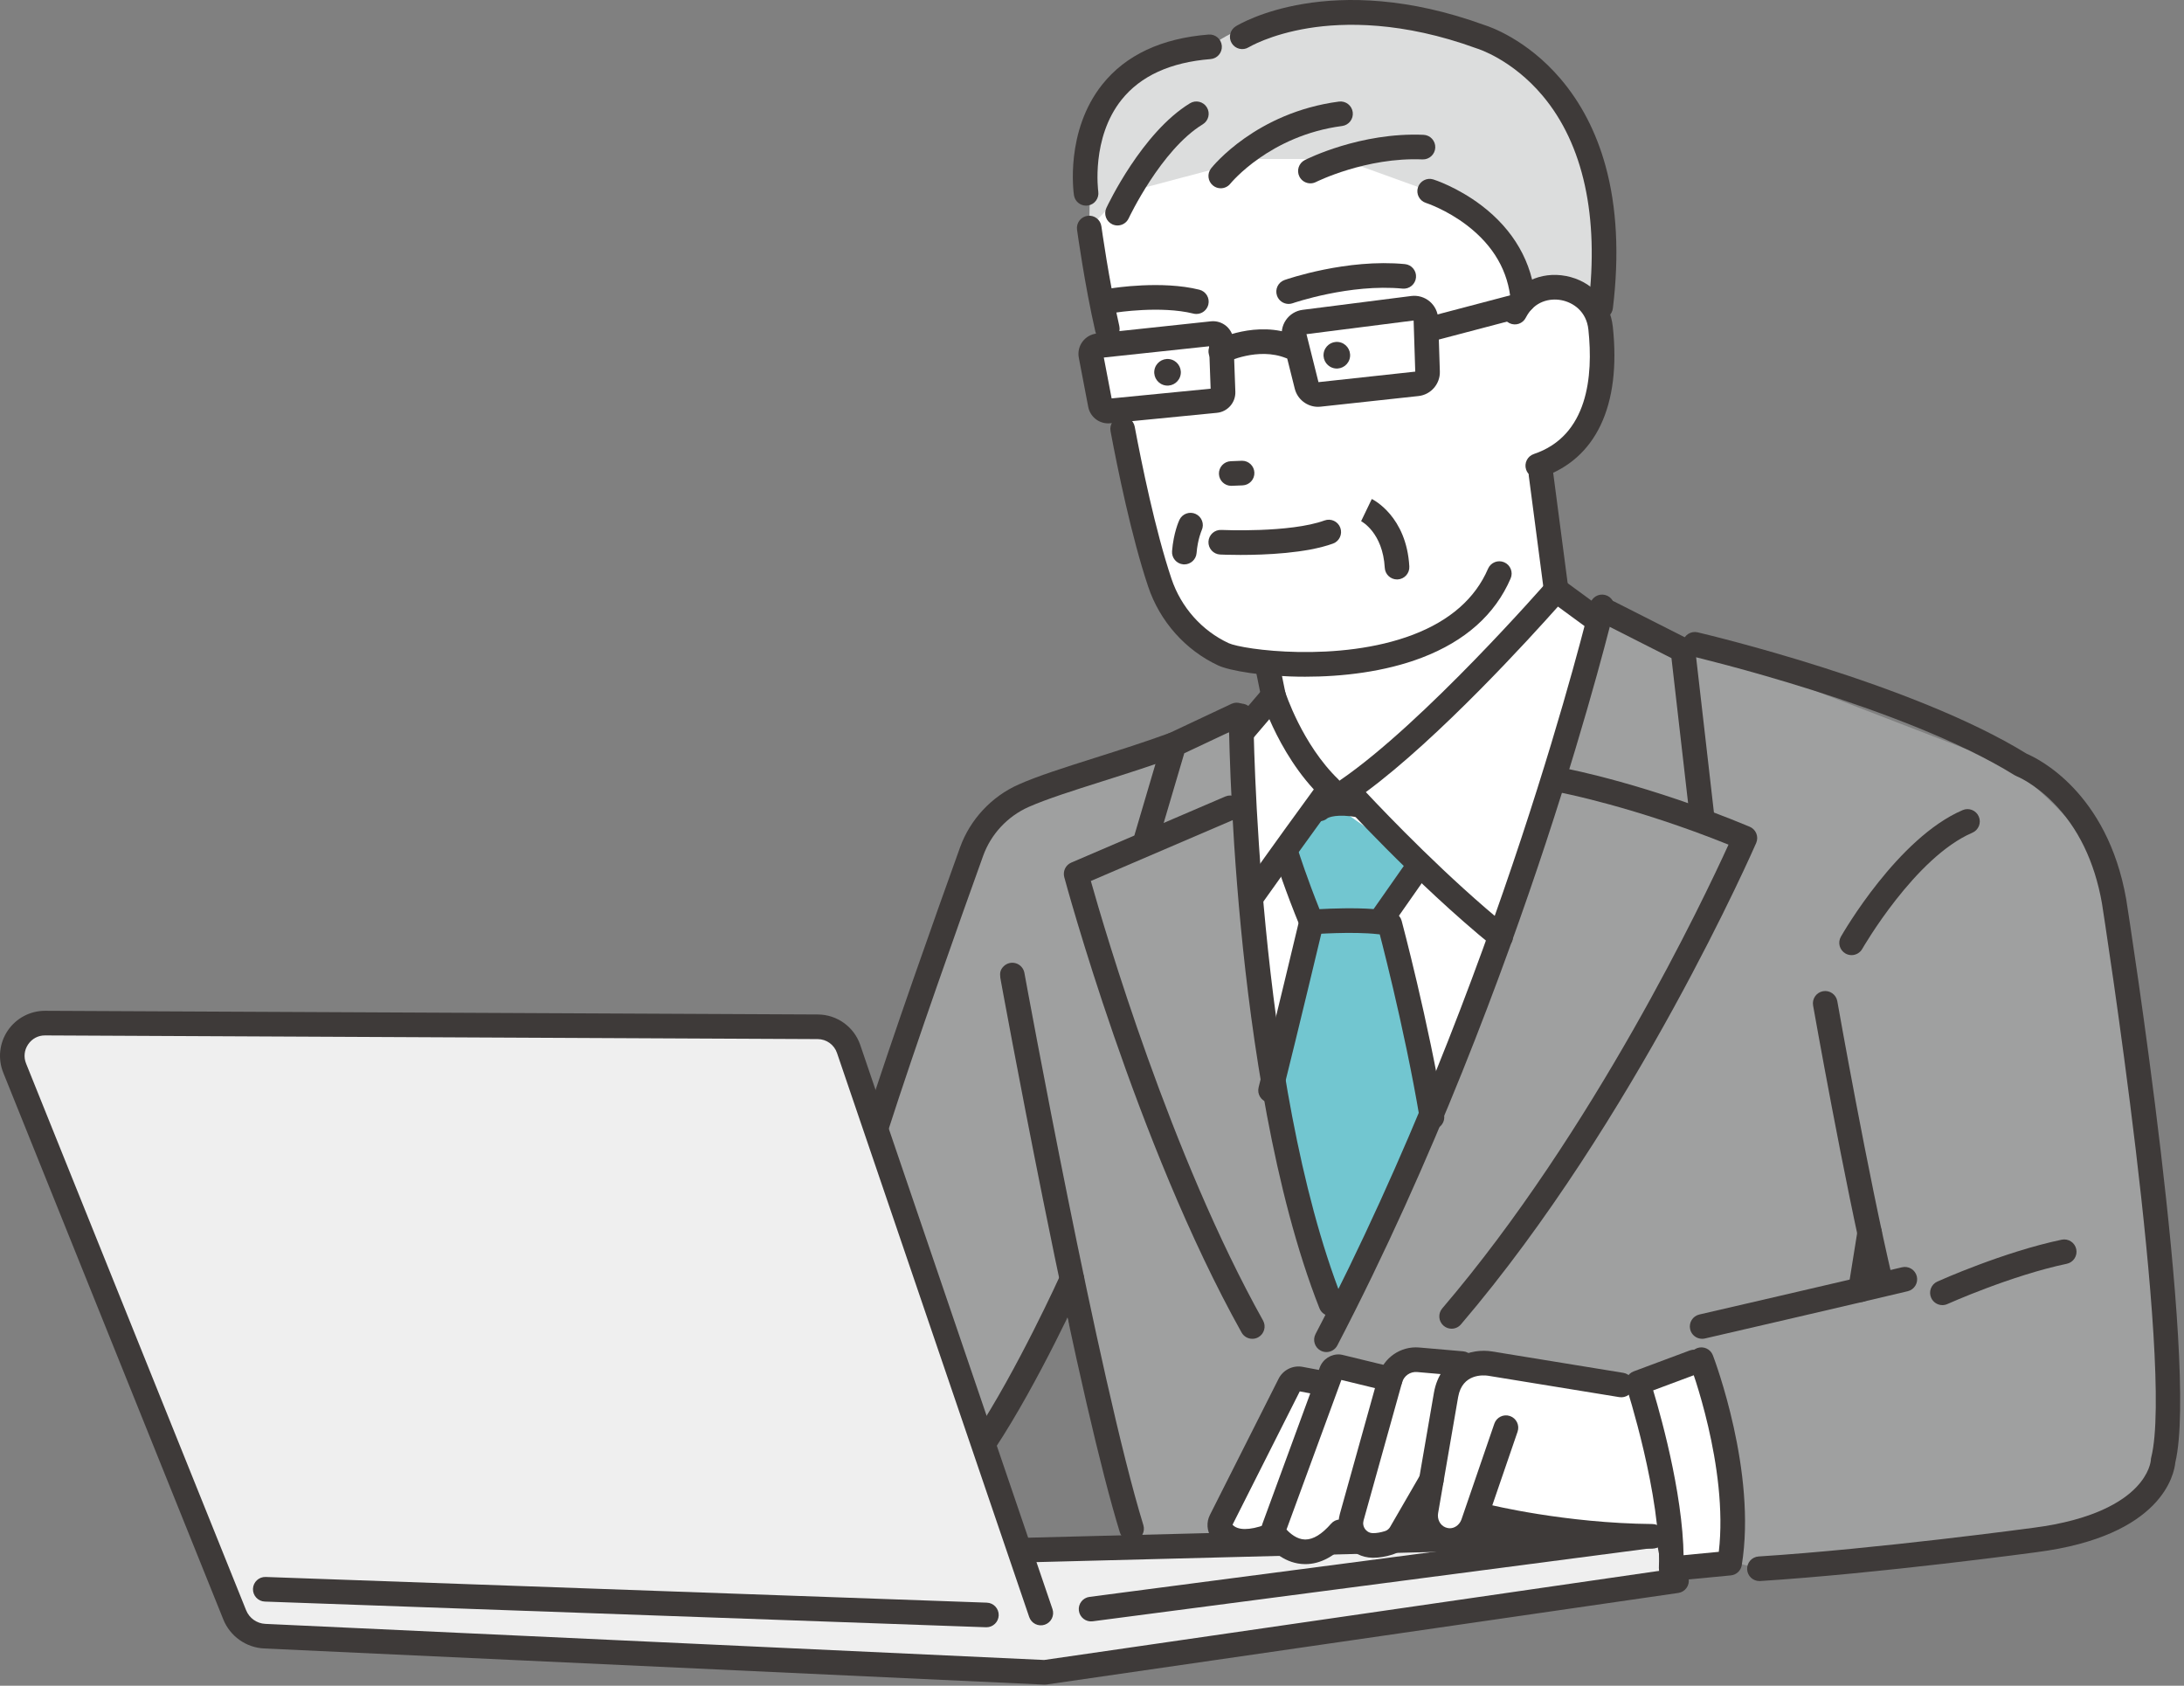 <?xml version="1.0" encoding="utf-8"?>
<svg xmlns="http://www.w3.org/2000/svg" fill="none" height="100%" overflow="visible" preserveAspectRatio="none" style="display: block;" viewBox="0 0 320 247" width="100%">
<rect x="0" y="0" width="320" height="247" fill="#808080" stroke="none"/>
<g clip-path="url(#clip0_0_2672)" id="__1">
<path d="M202.455 100.281L164.487 112.202C164.487 112.202 150.565 113.261 142.353 124.794L127.918 163.845L144.299 211.225L155.58 190.613L166.335 225.732L238.334 224.866L257.79 229.86L304.585 225.507C304.585 225.507 318.051 220.905 317.652 207.729L308.615 127.387C308.615 127.387 302.722 117.66 293.526 111.861L248.326 94.408L234.738 88.925L202.455 100.281Z" fill="#9FA0A0" id="Vector"/>
<path d="M167.972 38.321L159.592 33.411L159.815 21.229C159.815 21.229 160.763 7.346 177.226 6.861C177.226 6.861 194.621 -7.244 223.216 8.848C223.216 8.848 238.644 20.474 232.556 48.181L209.655 57.805L167.972 38.321Z" fill="#DCDDDD" id="Vector_2"/>
<path d="M159.592 33.411L163.133 50.057L159.876 51.476L161.363 60.231H164.487L172.021 89.635C172.021 89.635 177.419 97.208 184.647 96.986L186.777 102.874L182.008 107.265C182.008 107.265 184.704 172.441 194.852 190.903L196.416 192.274L223.921 125.528L235.695 89.745L228.066 86.496L225.313 68.234C225.313 68.234 235.632 65.469 234.738 52.048C234.738 52.048 234.987 36.258 223.157 44.029C223.157 44.029 219.787 33.47 209.47 28.012L196.416 23.296H183.487L164.487 28.33L159.592 33.411Z" fill="white" id="Vector_3"/>
<path d="M192.155 135.095L188.613 125.528L195.15 117.717L207.973 126.754L203.34 135.534L210.618 161.208L196.417 192.274L194.349 190.903L185.41 155.235L192.155 135.095Z" fill="#72C6D0" id="Vector_4"/>
<path d="M162.246 49.985C161.425 49.985 160.684 49.42 160.492 48.586C158.944 41.855 157.854 33.989 157.808 33.657C157.672 32.67 158.361 31.76 159.346 31.624C160.334 31.486 161.241 32.178 161.377 33.165C161.388 33.244 162.491 41.206 164.003 47.776C164.226 48.747 163.621 49.715 162.652 49.939C162.516 49.97 162.38 49.985 162.246 49.985Z" fill="#3E3A39" id="Vector_5"/>
<path d="M191.223 99.155C185.151 99.155 180.147 98.274 178.499 97.508C173.686 95.268 169.943 91.057 168.23 85.954C165.78 78.657 163.724 68.553 162.717 63.18C162.533 62.201 163.177 61.258 164.155 61.075C165.132 60.892 166.074 61.536 166.258 62.515C167.248 67.796 169.264 77.714 171.645 84.805C173.045 88.974 176.097 92.412 180.018 94.236C182.066 95.189 196.173 97.151 207.038 92.999C212.464 90.926 216.162 87.673 218.029 83.33C218.422 82.415 219.482 81.993 220.396 82.387C221.31 82.781 221.732 83.842 221.338 84.757C219.071 90.028 214.692 93.935 208.323 96.369C202.853 98.46 196.617 99.155 191.223 99.155Z" fill="#3E3A39" id="Vector_6"/>
<path d="M225.314 70.037C224.561 70.038 223.859 69.561 223.606 68.807C223.289 67.863 223.798 66.84 224.741 66.524C232.669 63.861 233.461 55.135 232.73 48.284C232.446 45.62 230.501 44.316 228.775 43.983C227.082 43.657 224.837 44.134 223.611 46.453C223.591 46.491 223.578 46.515 223.574 46.525C223.139 47.414 222.069 47.786 221.177 47.357C220.285 46.929 219.905 45.859 220.326 44.963C220.326 44.963 220.36 44.892 220.427 44.764C222.195 41.422 225.737 39.724 229.456 40.441C233.215 41.165 235.906 44.093 236.313 47.901C237.544 59.443 233.842 67.272 225.887 69.943C225.697 70.007 225.504 70.037 225.314 70.037Z" fill="#3E3A39" id="Vector_7"/>
<path d="M172.999 54.809C172.856 55.877 171.875 56.627 170.809 56.484C169.742 56.341 168.993 55.359 169.135 54.291C169.278 53.223 170.259 52.473 171.326 52.616C172.393 52.759 173.142 53.741 172.999 54.809Z" fill="#3E3A39" id="Vector_8"/>
<path d="M197.803 52.307C197.66 53.375 196.68 54.125 195.613 53.982C194.546 53.839 193.797 52.857 193.94 51.789C194.083 50.721 195.063 49.971 196.13 50.114C197.197 50.257 197.946 51.239 197.803 52.307Z" fill="#3E3A39" id="Vector_9"/>
<path d="M178.862 27.587C178.468 27.587 178.072 27.459 177.741 27.194C176.965 26.574 176.834 25.444 177.452 24.665C177.716 24.331 184.069 16.475 196.182 14.884C197.169 14.754 198.073 15.45 198.202 16.438C198.332 17.425 197.637 18.331 196.651 18.461C186.039 19.854 180.327 26.841 180.271 26.911C179.915 27.356 179.391 27.587 178.862 27.587Z" fill="#3E3A39" id="Vector_10"/>
<path d="M192 26.865C191.342 26.865 190.709 26.504 190.391 25.877C189.942 24.989 190.294 23.905 191.18 23.454C191.509 23.287 199.332 19.361 208.571 19.754C209.565 19.796 210.337 20.637 210.295 21.633C210.252 22.628 209.407 23.396 208.418 23.358C200.156 23.009 192.884 26.634 192.812 26.67C192.551 26.802 192.273 26.865 192 26.865Z" fill="#3E3A39" id="Vector_11"/>
<path d="M223.155 45.832C222.226 45.832 221.437 45.117 221.361 44.173C221.007 39.766 218.851 36.015 214.952 33.025C211.933 30.71 208.955 29.74 208.926 29.731C207.979 29.428 207.455 28.414 207.756 27.466C208.057 26.518 209.066 25.992 210.013 26.292C210.155 26.337 213.531 27.421 217.04 30.083C221.78 33.679 224.516 38.451 224.953 43.884C225.032 44.877 224.293 45.746 223.302 45.826C223.253 45.83 223.204 45.832 223.155 45.832Z" fill="#3E3A39" id="Vector_12"/>
<path d="M163.737 33.037C163.481 33.037 163.221 32.982 162.974 32.866C162.073 32.444 161.685 31.37 162.107 30.468C162.317 30.019 167.332 19.414 174.357 15.132C175.208 14.613 176.316 14.884 176.833 15.734C177.35 16.585 177.081 17.695 176.231 18.213C170.124 21.935 165.416 31.897 165.37 31.997C165.063 32.652 164.414 33.037 163.737 33.037Z" fill="#3E3A39" id="Vector_13"/>
<path d="M159.134 30.132C158.256 30.132 157.488 29.491 157.355 28.596C157.299 28.218 156.041 19.255 161.495 12.391C164.923 8.076 170.169 5.611 177.084 5.063C178.077 4.984 178.943 5.726 179.022 6.719C179.1 7.712 178.36 8.58 177.368 8.659C171.501 9.124 167.116 11.127 164.333 14.614C159.849 20.231 160.908 27.991 160.919 28.069C161.061 29.053 160.381 29.969 159.398 30.113C159.309 30.126 159.221 30.132 159.134 30.132Z" fill="#3E3A39" id="Vector_14"/>
<path d="M234.533 46.76C234.46 46.76 234.387 46.755 234.313 46.746C233.325 46.626 232.622 45.727 232.742 44.738C234.32 31.757 232.001 21.14 226.034 14.036C221.549 8.695 216.509 7.139 216.458 7.123C216.425 7.113 216.385 7.1 216.352 7.088C205.449 3.11 196.948 3.28 191.736 4.124C186.098 5.036 182.984 6.911 182.953 6.929C182.105 7.447 180.997 7.183 180.477 6.337C179.957 5.491 180.215 4.385 181.058 3.861C181.616 3.514 194.977 -4.534 217.539 3.682C218.238 3.9 223.687 5.736 228.635 11.529C231.65 15.06 233.869 19.343 235.229 24.261C236.903 30.315 237.27 37.351 236.319 45.174C236.208 46.089 235.43 46.76 234.533 46.76Z" fill="#3E3A39" id="Vector_15"/>
<path d="M186.775 104.678C185.937 104.678 185.186 104.089 185.012 103.235L183.956 98.049C183.757 97.073 184.386 96.12 185.361 95.921C186.335 95.722 187.287 96.352 187.486 97.328L188.542 102.514C188.741 103.49 188.112 104.443 187.137 104.642C187.015 104.666 186.894 104.678 186.775 104.678Z" fill="#3E3A39" id="Vector_16"/>
<path d="M228.006 88.257C227.115 88.257 226.341 87.596 226.222 86.688L223.993 69.688C223.864 68.7 224.558 67.794 225.545 67.665C226.534 67.535 227.436 68.231 227.565 69.218L229.794 86.219C229.923 87.206 229.229 88.112 228.242 88.242C228.163 88.252 228.084 88.257 228.006 88.257Z" fill="#3E3A39" id="Vector_17"/>
<path d="M195.002 192.839C194.284 192.839 193.605 192.406 193.326 191.696C186.612 174.645 183.359 151.943 181.814 135.901C180.143 118.565 180.049 105.04 180.048 104.906C180.042 103.91 180.844 103.098 181.839 103.092C181.842 103.092 181.846 103.092 181.849 103.092C182.839 103.092 183.645 103.893 183.651 104.885C183.654 105.417 184.102 158.435 196.678 190.373C197.042 191.3 196.588 192.347 195.662 192.713C195.445 192.798 195.222 192.839 195.002 192.839Z" fill="#3E3A39" id="Vector_18"/>
<path d="M194.347 198.11C194.066 198.11 193.782 198.044 193.516 197.905C192.634 197.445 192.291 196.355 192.751 195.472C219.608 143.893 232.856 89.054 232.986 88.506C233.217 87.537 234.189 86.94 235.157 87.171C236.124 87.402 236.722 88.375 236.49 89.344C236.457 89.482 233.116 103.403 226.481 123.54C220.357 142.124 210.089 169.978 195.946 197.139C195.625 197.756 194.997 198.11 194.347 198.11Z" fill="#3E3A39" id="Vector_19"/>
<path d="M193.318 120.332C192.871 120.332 192.424 120.167 192.075 119.833C191.355 119.146 191.328 118.004 192.015 117.283C192.481 116.794 194.407 115.274 199.631 116.213C200.61 116.389 201.261 117.327 201.086 118.307C200.91 119.287 199.974 119.94 198.994 119.763C195.824 119.193 194.659 119.793 194.512 119.88C194.172 120.181 193.746 120.332 193.318 120.332Z" fill="#3E3A39" id="Vector_20"/>
<path d="M202.133 136.899C202.064 136.899 201.993 136.895 201.923 136.886C198.215 136.451 192.35 136.889 192.291 136.893C191.509 136.952 190.788 136.505 190.49 135.785C188.317 130.534 186.953 126.254 186.896 126.075C186.594 125.125 187.118 124.111 188.067 123.809C189.015 123.508 190.028 124.033 190.329 124.982C190.342 125.021 191.501 128.654 193.333 133.213C195.138 133.115 198.468 132.99 201.259 133.201L206.498 125.719C207.069 124.903 208.192 124.705 209.007 125.277C209.822 125.849 210.019 126.974 209.448 127.789L203.608 136.13C203.269 136.615 202.716 136.899 202.133 136.899Z" fill="#3E3A39" id="Vector_21"/>
<path d="M162.376 62.035C160.95 62.035 159.718 61.033 159.444 59.602L158.068 52.415C157.91 51.594 158.105 50.739 158.602 50.067C159.099 49.395 159.86 48.959 160.69 48.87L177.423 47.082C178.245 46.993 179.077 47.255 179.702 47.797C180.327 48.34 180.703 49.126 180.733 49.954L181.003 57.396C181.061 58.976 179.875 60.334 178.303 60.488L162.676 62.02C162.575 62.03 162.475 62.035 162.376 62.035ZM161.731 52.386L162.877 58.376L177.382 56.954L177.156 50.738L161.731 52.386Z" fill="#3E3A39" id="Vector_22"/>
<path d="M193.11 59.608C191.526 59.608 190.101 58.52 189.709 56.953L187.902 49.731C187.659 48.759 187.843 47.727 188.408 46.9C188.972 46.072 189.866 45.525 190.858 45.399L206.778 43.371C207.755 43.246 208.744 43.542 209.493 44.181C210.242 44.821 210.69 45.753 210.721 46.738L210.967 54.429C211.025 56.251 209.652 57.832 207.843 58.029L193.486 59.588C193.36 59.602 193.234 59.608 193.11 59.608ZM191.424 48.963L193.183 55.993L207.363 54.452L207.124 46.963L191.424 48.963Z" fill="#3E3A39" id="Vector_23"/>
<path d="M178.868 53.277C178.208 53.277 177.572 52.914 177.256 52.285C176.81 51.397 177.163 50.316 178.048 49.867C178.293 49.742 184.121 46.844 189.782 49.128C190.705 49.501 191.152 50.551 190.78 51.475C190.408 52.399 189.36 52.846 188.436 52.474C184.313 50.811 179.718 53.064 179.672 53.087C179.414 53.216 179.139 53.277 178.868 53.277Z" fill="#3E3A39" id="Vector_24"/>
<path d="M209.655 49.997C208.856 49.997 208.126 49.461 207.913 48.651C207.661 47.688 208.235 46.702 209.198 46.449L221.493 43.212C222.456 42.957 223.441 43.534 223.694 44.497C223.947 45.461 223.372 46.447 222.41 46.7L210.114 49.937C209.96 49.978 209.806 49.997 209.655 49.997Z" fill="#3E3A39" id="Vector_25"/>
<path d="M188.807 44.533C188.062 44.533 187.365 44.067 187.106 43.324C186.778 42.383 187.273 41.356 188.212 41.027C188.58 40.898 197.329 37.879 205.85 38.698C206.84 38.793 207.566 39.674 207.471 40.666C207.376 41.657 206.494 42.384 205.506 42.289C197.785 41.547 189.483 44.403 189.4 44.432C189.204 44.501 189.004 44.533 188.807 44.533Z" fill="#3E3A39" id="Vector_26"/>
<path d="M175.296 46.004C175.152 46.004 175.006 45.986 174.86 45.95C170.075 44.758 163.487 45.799 163.42 45.809C162.438 45.968 161.514 45.3 161.355 44.317C161.196 43.334 161.863 42.408 162.844 42.248C163.143 42.2 170.218 41.076 175.729 42.449C176.695 42.69 177.283 43.669 177.043 44.635C176.839 45.456 176.104 46.004 175.296 46.004Z" fill="#3E3A39" id="Vector_27"/>
<path d="M180.398 71.184C179.436 71.184 178.638 70.423 178.599 69.452C178.56 68.457 179.334 67.618 180.328 67.578L181.921 67.515C181.945 67.514 181.969 67.513 181.994 67.513C182.956 67.513 183.754 68.274 183.792 69.246C183.832 70.241 183.058 71.08 182.064 71.119L180.471 71.183C180.447 71.183 180.422 71.184 180.398 71.184Z" fill="#3E3A39" id="Vector_28"/>
<path d="M181.751 81.311C180.064 81.311 178.917 81.258 178.777 81.252C177.783 81.204 177.016 80.359 177.064 79.364C177.111 78.369 177.954 77.598 178.949 77.649C179.049 77.653 189 78.103 194.077 76.258C195.014 75.918 196.046 76.402 196.385 77.338C196.724 78.274 196.242 79.309 195.306 79.649C191.387 81.073 185.346 81.311 181.751 81.311Z" fill="#3E3A39" id="Vector_29"/>
<path d="M204.694 84.903C203.745 84.903 202.951 84.161 202.897 83.201C202.607 78.062 199.541 76.42 199.411 76.353L199.432 76.364L200.996 73.114C201.204 73.214 206.079 75.648 206.494 82.997C206.55 83.992 205.79 84.844 204.797 84.9C204.762 84.902 204.728 84.903 204.694 84.903Z" fill="#3E3A39" id="Vector_30"/>
<path d="M173.527 82.698C173.478 82.698 173.428 82.696 173.378 82.692C172.386 82.61 171.648 81.739 171.73 80.747C171.95 78.065 172.72 76.362 172.807 76.176C173.23 75.275 174.304 74.888 175.204 75.312C176.101 75.734 176.488 76.803 176.071 77.702C176.054 77.743 175.486 79.028 175.321 81.042C175.243 81.984 174.455 82.698 173.527 82.698Z" fill="#3E3A39" id="Vector_31"/>
<path d="M183.485 133.082C183.125 133.082 182.761 132.974 182.445 132.75C181.633 132.174 181.442 131.048 182.017 130.235C186.797 123.484 190.781 118.014 192.497 115.669C189.273 112.159 187.159 108.069 185.989 105.375L183.378 108.436C182.732 109.194 181.595 109.284 180.838 108.637C180.082 107.99 179.992 106.852 180.638 106.094L185.209 100.734C185.634 100.235 186.297 100.006 186.938 100.137C187.58 100.268 188.1 100.737 188.297 101.363C188.321 101.438 190.773 109.049 196.104 114.209C196.753 114.837 196.838 115.85 196.301 116.577C196.252 116.644 191.312 123.345 184.956 132.321C184.605 132.817 184.049 133.082 183.485 133.082Z" fill="#3E3A39" id="Vector_32"/>
<path d="M219.881 139.072C219.482 139.072 219.081 138.94 218.747 138.669C207.345 129.411 196.187 117.115 196.076 116.992C195.727 116.606 195.561 116.087 195.622 115.57C195.683 115.053 195.964 114.587 196.394 114.293C208.627 105.908 226.47 85.474 226.649 85.268C227.264 84.562 228.316 84.445 229.071 84.998L235.2 89.487C236.003 90.076 236.178 91.204 235.59 92.008C235.003 92.812 233.876 92.987 233.073 92.399L228.27 88.881C224.345 93.296 210.866 108.135 200.125 116.061C203.424 119.585 212.156 128.673 221.017 135.867C221.789 136.495 221.908 137.631 221.281 138.404C220.925 138.844 220.405 139.072 219.881 139.072Z" fill="#3E3A39" id="Vector_33"/>
<path d="M186.161 161.571C186.016 161.571 185.869 161.554 185.721 161.517C184.756 161.274 184.17 160.295 184.413 159.328C186.655 150.38 190.365 134.832 190.402 134.676C190.634 133.707 191.606 133.11 192.573 133.341C193.541 133.572 194.138 134.545 193.907 135.514C193.869 135.67 190.155 151.238 187.907 160.206C187.702 161.025 186.968 161.571 186.161 161.571Z" fill="#3E3A39" id="Vector_34"/>
<path d="M209.812 165.503C208.948 165.503 208.186 164.879 208.038 163.997C205.741 150.278 201.928 135.998 201.89 135.856C201.632 134.894 202.202 133.904 203.163 133.646C204.123 133.388 205.112 133.958 205.37 134.92C205.408 135.065 209.266 149.512 211.591 163.401C211.756 164.383 211.094 165.313 210.112 165.478C210.012 165.495 209.911 165.503 209.812 165.503Z" fill="#3E3A39" id="Vector_35"/>
<path d="M167.973 124.602C167.804 124.602 167.632 124.578 167.462 124.527C166.507 124.245 165.963 123.242 166.245 122.286L170.294 108.571C170.44 108.077 170.79 107.669 171.255 107.45L180.43 103.131C181.329 102.708 182.403 103.095 182.826 103.996C183.249 104.898 182.863 105.972 181.962 106.396L173.52 110.37L169.7 123.309C169.468 124.094 168.751 124.602 167.973 124.602Z" fill="#3E3A39" id="Vector_36"/>
<path d="M183.489 196.168C182.858 196.168 182.245 195.835 181.915 195.244C166.469 167.605 156.037 128.902 155.934 128.515C155.702 127.649 156.142 126.744 156.964 126.391L179.538 116.705C180.453 116.313 181.512 116.737 181.904 117.652C182.296 118.568 181.872 119.628 180.958 120.021L159.83 129.086C161.905 136.452 171.551 169.312 185.059 193.483C185.545 194.353 185.235 195.451 184.367 195.938C184.089 196.094 183.787 196.168 183.489 196.168Z" fill="#3E3A39" id="Vector_37"/>
<path d="M249.393 121.586C248.49 121.586 247.711 120.908 247.606 119.988L244.903 96.432L234.882 91.354C233.994 90.904 233.639 89.819 234.088 88.93C234.537 88.041 235.621 87.685 236.509 88.135L247.395 93.652C247.936 93.926 248.303 94.453 248.372 95.055L251.185 119.577C251.299 120.566 250.59 121.461 249.601 121.574C249.531 121.582 249.462 121.586 249.393 121.586Z" fill="#3E3A39" id="Vector_38"/>
<path d="M212.687 194.687C212.273 194.687 211.857 194.545 211.518 194.254C210.762 193.607 210.673 192.468 211.319 191.711C233.539 165.694 249.668 131.652 253.26 123.761C239.513 118.222 228.749 116.149 228.638 116.128C227.66 115.943 227.017 115 227.202 114.021C227.387 113.043 228.328 112.399 229.306 112.583C229.794 112.676 241.433 114.912 256.358 121.133C256.803 121.318 257.155 121.675 257.336 122.122C257.516 122.57 257.51 123.072 257.318 123.515C257.144 123.918 239.584 164.165 214.057 194.055C213.701 194.472 213.196 194.687 212.687 194.687Z" fill="#3E3A39" id="Vector_39"/>
<path d="M257.788 231.663C256.846 231.663 256.053 230.93 255.992 229.974C255.929 228.98 256.683 228.123 257.676 228.06C275.075 226.949 297.723 223.885 297.95 223.854C306.766 222.715 310.987 220.012 312.977 217.945C314.936 215.911 315.126 214.148 315.142 213.944C315.14 213.793 315.159 213.699 315.197 213.548C318.566 200.244 308.193 133.723 307.976 132.343C306.897 126.227 304.471 121.24 300.765 117.521C297.998 114.744 295.505 113.746 295.481 113.737C295.379 113.697 295.272 113.644 295.179 113.587C278.981 103.519 248.225 96.236 247.916 96.164C246.947 95.937 246.346 94.967 246.572 93.997C246.799 93.027 247.768 92.425 248.737 92.652C250.018 92.952 280.226 100.107 296.949 110.441C298.492 111.093 308.755 115.985 311.527 131.732C311.529 131.743 311.531 131.754 311.533 131.765C311.971 134.548 322.182 199.866 318.728 214.277C318.569 215.956 316.853 225.049 298.423 227.43C298.206 227.46 275.434 230.541 257.905 231.66C257.866 231.662 257.827 231.663 257.788 231.663Z" fill="#3E3A39" id="Vector_40"/>
<path d="M275.552 189.656C274.736 189.656 273.996 189.097 273.8 188.267C270.176 172.923 265.698 147.58 265.654 147.326C265.481 146.345 266.135 145.409 267.114 145.236C268.094 145.063 269.028 145.718 269.202 146.699C269.246 146.952 273.706 172.195 277.306 187.437C277.535 188.406 276.936 189.378 275.968 189.607C275.829 189.64 275.689 189.656 275.552 189.656Z" fill="#3E3A39" id="Vector_41"/>
<path d="M249.394 196.168C248.574 196.168 247.832 195.603 247.64 194.769C247.417 193.798 248.021 192.83 248.991 192.606C249.205 192.557 270.475 187.647 278.683 185.688C279.649 185.456 280.622 186.055 280.853 187.024C281.084 187.993 280.486 188.965 279.519 189.196C271.297 191.159 250.014 196.072 249.8 196.121C249.664 196.153 249.528 196.168 249.394 196.168Z" fill="#3E3A39" id="Vector_42"/>
<path d="M271.289 139.949C270.986 139.949 270.679 139.872 270.397 139.711C269.533 139.216 269.233 138.114 269.727 137.25C270.064 136.66 278.082 122.761 287.57 118.7C288.485 118.308 289.543 118.733 289.934 119.649C290.326 120.565 289.901 121.625 288.986 122.017C280.598 125.607 272.931 138.906 272.855 139.04C272.522 139.622 271.915 139.949 271.289 139.949Z" fill="#3E3A39" id="Vector_43"/>
<path d="M284.6 191.23C283.913 191.23 283.257 190.834 282.956 190.166C282.548 189.258 282.952 188.19 283.86 187.781C284.252 187.605 293.556 183.436 302.081 181.645C303.056 181.441 304.01 182.065 304.214 183.04C304.419 184.015 303.795 184.971 302.821 185.175C294.675 186.887 285.431 191.029 285.338 191.071C285.098 191.179 284.847 191.23 284.6 191.23Z" fill="#3E3A39" id="Vector_44"/>
<path d="M128.327 167.197C128.144 167.197 127.958 167.169 127.775 167.11C126.828 166.806 126.307 165.79 126.611 164.841C130.782 151.842 137.203 133.788 140.659 124.183C142.134 120.081 145.267 116.713 149.253 114.943C152.055 113.698 155.95 112.464 160.46 111.035C164.046 109.898 167.755 108.722 171.404 107.388C172.338 107.046 173.373 107.527 173.715 108.463C174.056 109.399 173.575 110.434 172.641 110.776C168.918 112.138 165.002 113.379 161.547 114.474C157.323 115.812 153.333 117.077 150.714 118.24C147.622 119.613 145.192 122.225 144.048 125.405C140.6 134.988 134.196 152.997 130.041 165.945C129.796 166.71 129.088 167.197 128.327 167.197Z" fill="#3E3A39" id="Vector_45"/>
<path d="M165.802 225.801C165.032 225.801 164.32 225.303 164.081 224.527C161.316 215.528 157.524 199.102 152.811 175.706C150.978 166.603 149.374 158.253 148.351 152.851C147.79 149.887 147.34 147.474 147.03 145.801C146.875 144.964 146.755 144.313 146.674 143.87C146.639 143.68 146.606 143.503 146.582 143.335C146.57 143.292 146.56 143.249 146.552 143.204L146.563 143.202C146.487 142.582 146.546 142.096 147.05 141.593C147.523 141.121 148.218 140.949 148.856 141.147C149.494 141.345 149.971 141.884 150.094 142.541C150.095 142.551 150.097 142.56 150.099 142.569C150.302 143.695 161.046 202.385 167.525 223.466C167.817 224.418 167.284 225.428 166.333 225.721C166.156 225.775 165.978 225.801 165.802 225.801Z" fill="#3E3A39" id="Vector_46"/>
<path d="M144.297 213.029C143.956 213.029 143.612 212.932 143.306 212.73C142.476 212.181 142.247 211.062 142.796 210.231C149.061 200.736 155.358 186.838 155.421 186.699C155.831 185.792 156.898 185.389 157.805 185.798C158.711 186.209 159.114 187.277 158.704 188.185C158.443 188.764 152.228 202.481 145.802 212.219C145.456 212.744 144.882 213.029 144.297 213.029Z" fill="#3E3A39" id="Vector_47"/>
<path d="M235.27 225.292C224.042 225.292 217.438 222.744 217.139 222.626C216.213 222.261 215.758 221.213 216.123 220.286C216.487 219.36 217.532 218.905 218.457 219.268C218.58 219.316 225.998 222.131 238.26 221.623C239.26 221.581 240.093 222.355 240.134 223.35C240.175 224.345 239.403 225.186 238.408 225.227C237.326 225.272 236.278 225.292 235.27 225.292Z" fill="#3E3A39" id="Vector_48"/>
<path d="M272.603 190.779C272.508 190.779 272.412 190.771 272.315 190.756C271.333 190.597 270.664 189.672 270.822 188.688L272.16 180.363C272.318 179.379 273.242 178.709 274.225 178.868C275.207 179.027 275.875 179.952 275.717 180.936L274.38 189.261C274.237 190.148 273.472 190.779 272.603 190.779Z" fill="#3E3A39" id="Vector_49"/>
<path d="M35.959 238.693L2.15 156.504C2.15 156.504 1.877 151.552 6.62 149.911L119.827 150.45L124.341 153.7L150.229 227.127L244.358 224.712L245.646 231.621L153.08 245.036L35.959 238.693Z" fill="#EFEFEF" id="Vector_50"/>
<path d="M150.227 228.93C149.254 228.93 148.453 228.153 148.428 227.173C148.402 226.177 149.188 225.349 150.182 225.323L244.311 222.909C244.327 222.908 244.343 222.908 244.358 222.908C245.332 222.908 246.133 223.685 246.158 224.666C246.184 225.661 245.398 226.489 244.404 226.515L150.275 228.929C150.259 228.93 150.243 228.93 150.227 228.93Z" fill="#3E3A39" id="Vector_51"/>
<path d="M144.53 238.434C144.508 238.434 144.486 238.434 144.465 238.433L38.802 234.669C37.808 234.634 37.031 233.798 37.066 232.803C37.101 231.807 37.935 231.029 38.93 231.064L144.593 234.828C145.587 234.864 146.364 235.7 146.329 236.695C146.294 237.669 145.495 238.434 144.53 238.434Z" fill="#3E3A39" id="Vector_52"/>
<path d="M153.08 246.84C153.052 246.84 153.025 246.839 152.997 246.838L38.706 241.54C36.059 241.418 33.709 239.749 32.719 237.288L0.479 157.178C-0.343 155.134 -0.096 152.825 1.139 151.002C2.37 149.188 4.408 148.107 6.596 148.107H6.628L119.835 148.646C122.644 148.659 125.139 150.456 126.046 153.117L154.208 235.766C154.529 236.708 154.026 237.733 153.085 238.055C152.143 238.376 151.119 237.873 150.798 236.93L122.636 154.282C122.225 153.075 121.092 152.259 119.818 152.253L6.611 151.714C5.592 151.703 4.69 152.188 4.121 153.028C3.552 153.868 3.442 154.889 3.821 155.83L36.061 235.94C36.526 237.096 37.63 237.88 38.873 237.937L152.992 243.227L243.531 230.105L242.9 226.722L160.097 237.56C159.111 237.69 158.206 236.993 158.077 236.005C157.948 235.018 158.643 234.112 159.63 233.983L244.124 222.923C245.072 222.8 245.953 223.439 246.129 224.381L247.417 231.29C247.507 231.773 247.397 232.271 247.111 232.671C246.826 233.07 246.39 233.336 245.904 233.406L153.338 246.821C153.253 246.834 153.167 246.84 153.08 246.84Z" fill="#3E3A39" id="Vector_53"/>
<path d="M248.838 199.225L240.227 203.792L205.628 199.744L203.249 202.08L195.764 200.261L188.708 202.025L178.275 223.997L185.532 225.11L187.323 227.379H192.87L195.867 224.521L198.933 227.127L205.983 226.445L208.431 220.947L210.64 225.459L214.094 225.477L217.349 220.947L217.921 221.158C224.303 223.511 231.026 224.807 237.824 224.993L242.096 225.11H244.313L244.86 229.816L252.977 229.04C252.977 229.04 254.919 210.871 248.838 199.225Z" fill="white" id="Vector_54"/>
<path d="M245.307 231.62C244.389 231.62 243.605 230.921 243.516 229.988C243.421 228.996 244.148 228.115 245.138 228.021L251.839 227.38C253.284 214.959 247.663 200.024 247.604 199.869C247.249 198.939 247.715 197.896 248.644 197.541C249.572 197.186 250.614 197.65 250.97 198.581C251.234 199.273 257.423 215.695 255.204 229.33C255.072 230.139 254.412 230.757 253.597 230.835L245.481 231.612C245.422 231.617 245.364 231.62 245.307 231.62Z" fill="#3E3A39" id="Vector_55"/>
<path d="M244.862 231.62C244.839 231.62 244.815 231.619 244.792 231.618C243.797 231.58 243.022 230.742 243.061 229.747C243.465 219.238 238.338 203.349 238.286 203.189C237.987 202.27 238.465 201.278 239.369 200.94L247.595 197.871C248.527 197.523 249.565 197.997 249.912 198.931C250.26 199.864 249.786 200.903 248.854 201.251L242.224 203.725C243.566 208.194 247.014 220.681 246.661 229.886C246.624 230.857 245.825 231.62 244.862 231.62Z" fill="#3E3A39" id="Vector_56"/>
<path d="M212.443 227.535C212.311 227.535 212.18 227.53 212.047 227.52C211.491 227.476 210.94 227.345 210.411 227.129C208.089 226.183 206.722 223.651 207.161 221.109L210.097 204.081C211.029 198.762 215.696 197.542 218.607 198.018L237.841 201.153C238.823 201.313 239.49 202.239 239.33 203.223C239.17 204.206 238.245 204.872 237.262 204.713L218.027 201.578C217.413 201.488 214.26 201.203 213.647 204.699L210.711 221.723C210.559 222.608 211.003 223.476 211.769 223.788C211.956 223.864 212.139 223.909 212.327 223.923C213.076 223.979 213.821 223.46 214.118 222.681L218.95 208.602C219.274 207.66 220.299 207.159 221.239 207.483C222.18 207.806 222.681 208.833 222.357 209.775L217.517 223.877C217.513 223.891 217.508 223.905 217.503 223.919C216.696 226.094 214.652 227.535 212.443 227.535Z" fill="#3E3A39" id="Vector_57"/>
<path d="M201.206 228.249C201.175 228.249 201.144 228.248 201.113 228.248C199.537 228.229 198.091 227.492 197.144 226.226C196.192 224.955 195.892 223.348 196.319 221.818L201.964 201.595C202.702 198.952 205.22 197.206 207.949 197.443L214.379 198.001C215.37 198.087 216.104 198.962 216.018 199.954C215.932 200.946 215.058 201.68 214.068 201.595L207.638 201.037C206.631 200.947 205.706 201.593 205.434 202.566L199.789 222.789C199.665 223.231 199.752 223.696 200.027 224.064C200.186 224.276 200.544 224.633 201.158 224.641C201.691 224.649 202.291 224.546 202.946 224.339C203.278 224.234 203.57 223.975 203.745 223.629C203.76 223.599 203.776 223.57 203.792 223.542L208.156 216C208.654 215.138 209.756 214.844 210.618 215.343C211.478 215.842 211.772 216.946 211.273 217.808L206.932 225.312C206.317 226.491 205.263 227.388 204.033 227.778C203.046 228.09 202.095 228.249 201.206 228.249Z" fill="#3E3A39" id="Vector_58"/>
<path d="M191.26 229.183C191.229 229.183 191.197 229.182 191.165 229.182C188.354 229.14 186.388 227.246 185.466 226.121C184.809 225.319 184.623 224.218 184.979 223.248L193.368 200.375C193.822 199.137 195.052 198.35 196.368 198.465C196.459 198.472 196.549 198.487 196.638 198.509L204.124 200.328C205.091 200.563 205.684 201.538 205.45 202.506C205.215 203.474 204.241 204.068 203.274 203.833L196.538 202.196L188.498 224.117C189.034 224.695 190.03 225.557 191.219 225.575C191.232 225.575 191.245 225.575 191.258 225.575C192.422 225.575 193.691 224.795 195.031 223.256C195.685 222.505 196.823 222.427 197.573 223.081C198.323 223.736 198.401 224.875 197.748 225.626C195.693 227.986 193.511 229.183 191.26 229.183Z" fill="#3E3A39" id="Vector_59"/>
<path d="M182.381 227.651C179.639 227.651 178.194 226.309 177.495 225.297C176.82 224.32 176.736 223.048 177.275 221.979L187.341 202.016C187.992 200.725 189.438 200.01 190.858 200.278L193.928 200.858C194.906 201.042 195.549 201.986 195.365 202.965C195.181 203.943 194.238 204.588 193.261 204.403L190.442 203.871L180.59 223.41C181.355 224.243 183.075 224.249 185.365 223.415C186.301 223.075 187.334 223.558 187.674 224.494C188.014 225.43 187.531 226.465 186.596 226.805C184.932 227.411 183.541 227.651 182.381 227.651Z" fill="#3E3A39" id="Vector_60"/>
<path d="M242.097 226.914C242.091 226.914 242.086 226.914 242.08 226.914C228.824 226.794 217.824 224.083 217.363 223.968C216.397 223.727 215.81 222.748 216.051 221.781C216.291 220.815 217.268 220.227 218.234 220.468C218.344 220.495 229.302 223.191 242.113 223.307C243.107 223.316 243.907 224.131 243.898 225.127C243.889 226.117 243.084 226.914 242.097 226.914Z" fill="#3E3A39" id="Vector_61"/>
</g>
<defs>
<clipPath id="clip0_0_2672">
<rect fill="white" height="246.84" width="319.44"/>
</clipPath>
</defs>
</svg>